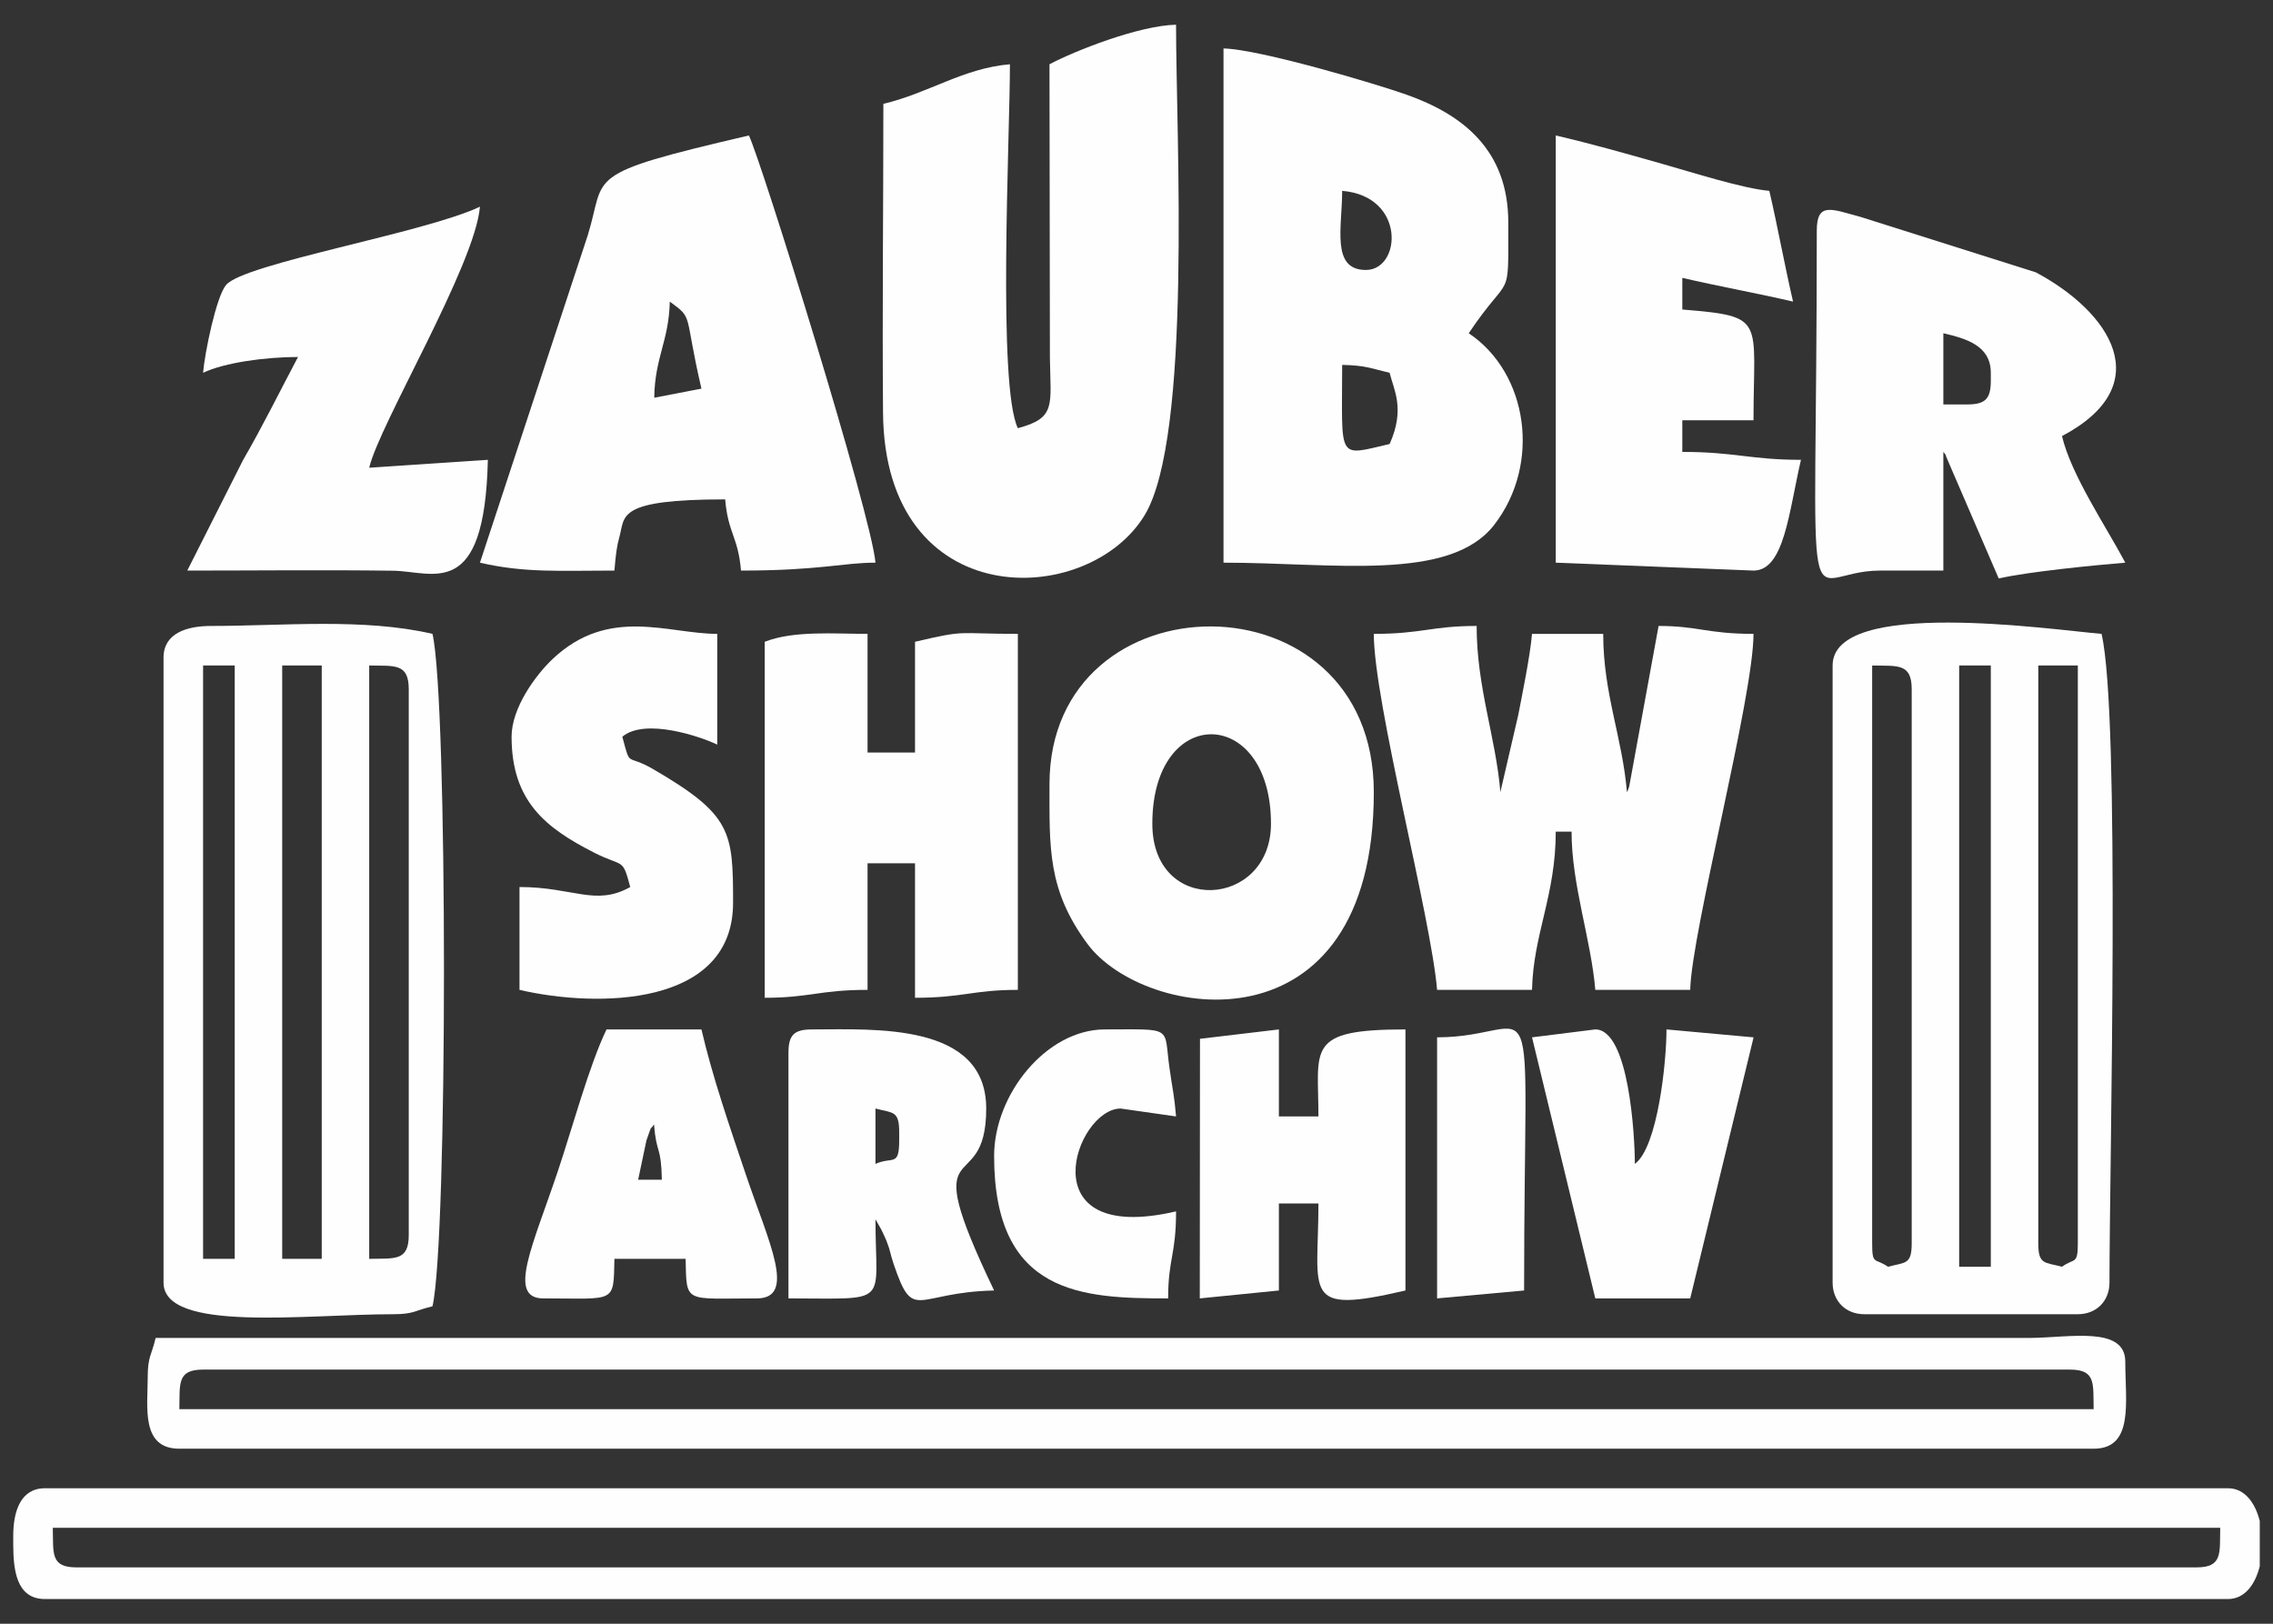 <?xml version="1.0" encoding="UTF-8"?>
<!DOCTYPE svg PUBLIC "-//W3C//DTD SVG 1.1//EN" "http://www.w3.org/Graphics/SVG/1.1/DTD/svg11.dtd">
<!-- Creator: CorelDRAW SE (OEM-Version) -->
<svg xmlns="http://www.w3.org/2000/svg" xml:space="preserve" width="42mm" height="30mm" version="1.1" style="shape-rendering:geometricPrecision; text-rendering:geometricPrecision; image-rendering:optimizeQuality; fill-rule:evenodd; clip-rule:evenodd"
viewBox="0 0 4200 3000"
 xmlns:xlink="http://www.w3.org/1999/xlink">
 <rect x="0" y="0" width="4200" height="3000" fill="#333333" stroke="none"/>
 <defs>
  <style type="text/css">
   <![CDATA[
    .fil0 {fill:#FEFEFE}
   ]]>
  </style>
 </defs>
 <g id="Ebene_x0020_1">
  <g id="_2058909800">
   <path class="fil0" d="M97.55 2822.78l4004.91 0c-1.05,46.84 4.76,73.09 -43.85,73.09l-3917.21 0c-48.8,0 -42.56,-26.26 -43.85,-73.09zm4077.99 -12.49l0 83.45c-8.51,34.01 -27.99,60.59 -58.46,60.59l-4034.15 0c-53.9,0 -58.19,-56.35 -58.46,-100.26l0 -14.56 0 -2.11c0,-44.88 13.53,-87.7 58.46,-87.7l4034.15 0c30.47,0 49.96,26.58 58.46,60.59z"/>
   <path class="fil0" d="M375.26 2530.45l3449.48 0c48.61,0 42.81,26.24 43.86,73.09l-3537.19 0c1.05,-46.85 -4.75,-73.09 43.85,-73.09zm-102.31 14.62c0,54.22 -13.09,131.55 58.46,131.55l3537.19 0c74.87,0 58.46,-86.51 58.46,-160.78 0,-66.63 -103.71,-44.33 -175.35,-43.91l-3464.14 0.06c-7.64,32.78 -14.62,33.6 -14.62,73.08z"/>
   <path class="fil0" d="M1939.22 118.74l0.77 541.57c1.08,88.83 12.29,111.69 -59.23,130.79 -37.88,-78.94 -14.62,-538.5 -14.62,-672.36 -86.23,7.18 -151.55,53.91 -233.86,73.08 0,189.92 -2.13,380.93 -0.63,570.67 2.95,372.25 377.81,362.75 483.23,189.65 88.23,-144.88 58.21,-701.64 58.21,-906.48 -68.78,1.53 -186.53,48.03 -233.87,73.08z"/>
   <path class="fil0" d="M2567.73 820.33c-98.62,22.98 -87.7,31.22 -87.7,-146.16 44.53,0.99 53.29,6.59 87.7,14.61 7.55,31.55 29.21,66.19 0,131.55zm-87.7 -467.73c118.31,9.85 109.28,146.17 43.85,146.17 -64.83,0 -43.85,-78.43 -43.85,-146.17zm-219.25 686.98c203.56,0 418.11,36.09 500.18,-69.87 86.97,-112.29 62.9,-280.38 -47.06,-354.01 78.07,-116.59 73.08,-52.22 73.08,-204.63 0,-134.77 -85.04,-199.62 -187.8,-236.08 -56.68,-20.11 -271.56,-83.99 -338.4,-85.48l0 950.07z"/>
   <path class="fil0" d="M521.43 1229.59l73.08 0 0 1096.23 -73.08 0 0 -1096.23zm-146.17 0l58.47 0 0 1096.23 -58.47 0 0 -1096.23zm306.95 1096.23l0 -1096.23c46.84,1.04 73.08,-4.76 73.08,43.85l0 1008.53c0,48.68 -26.25,42.72 -73.08,43.85zm-380.03 -1110.85l0 1154.7c0,92.93 263.76,58.47 423.88,58.47 39.48,0 40.3,-6.98 73.08,-14.62 28.3,-121.47 28.3,-1120.92 0,-1242.39 -127.16,-29.63 -277.06,-14.62 -409.26,-14.62 -44.88,0 -87.7,13.53 -87.7,58.46z"/>
   <path class="fil0" d="M3620.11 1229.59l58.47 0 0 1110.85 -58.47 0 0 -1110.85zm146.17 1067l0 -1067 73.08 0 0 1067c0,41.16 -6.32,27.07 -29.23,43.85 -32.57,-8.7 -43.85,-3.42 -43.85,-43.85zm-306.95 0l0 -1067c46.84,1.04 73.08,-4.76 73.08,43.85l0 1023.15c0,40.43 -11.27,35.15 -43.84,43.85 -24.64,-17.12 -29.24,-2.09 -29.24,-43.85zm-73.08 -1067l0 1140.08c0,34.22 24.25,58.47 58.47,58.47l394.64 0c34.21,0 58.47,-24.25 58.47,-58.47 0,-218.24 20.41,-1048.17 -14.62,-1198.54 -92.36,-7.69 -496.96,-67.43 -496.96,58.46z"/>
   <path class="fil0" d="M1208.89 734.85c1.14,-75.24 27.12,-104.59 28.74,-177.61 44.76,32.78 25.43,18.94 58.47,160.78l-87.21 16.83zm-322.05 304.73c82.28,19.16 147.65,14.61 248.48,14.61 2.56,-30.73 4.21,-44.24 9.52,-63.56 10.24,-37.28 -5.64,-67.98 195.11,-67.98 5.19,62.36 24.04,69.18 29.23,131.54 145.92,0 188.05,-14.61 248.48,-14.61 -7.29,-87.66 -210.18,-739.94 -233.86,-789.29 -312.41,72.79 -262.63,71.74 -297.79,184.55l-199.17 604.74z"/>
   <path class="fil0" d="M2538.5 1171.13c0,125.72 105.73,523.19 116.93,657.73l175.4 0c2.3,-103.22 43.85,-174.19 43.85,-292.32l29.23 0c0,98.75 36.09,199.05 43.85,292.32l175.39 0c2.4,-107.6 116.94,-540.67 116.94,-657.73 -85.41,0 -102.13,-14.62 -175.4,-14.62l-54.26 296.54c-0.81,2.4 -2.2,7.25 -4.2,10.4 -8.41,-100.93 -43.86,-181.8 -43.86,-292.32l-131.54 0c-3.42,41.04 -18.84,115.61 -25.45,149.94l-33.02 142.38c-8.47,-101.85 -43.85,-193.43 -43.85,-306.94 -83.39,0 -101.1,14.62 -190.01,14.62z"/>
   <path class="fil0" d="M3634.73 747.25l-43.85 0 0 -131.55c41.66,9.71 87.7,22.6 87.7,73.08l0 14.62c0,33.68 -10.17,43.85 -43.85,43.85zm-277.71 -321.56c0,791.81 -32.29,628.5 116.93,628.5l116.93 0 0 -219.24c2.04,2.92 4.61,4.24 5.38,9.23l96.94 224.63c53.39,-12.44 175.91,-24.41 233.86,-29.23 -34.33,-64.88 -100.23,-162.19 -116.93,-233.87 178.85,-94.63 89,-229.2 -48.29,-302.5l-323.95 -102.45c-52.38,-13.9 -80.87,-28.68 -80.87,24.93z"/>
   <path class="fil0" d="M2129.24 1521.92c0,-222.4 219.24,-218.31 219.24,0 0,156.36 -219.24,170.55 -219.24,0zm-190.02 -73.08c0,118.23 -3.68,195.43 70.22,295.19 104.55,141.12 529.06,207.55 529.06,-280.58 0,-408.44 -599.28,-402.85 -599.28,-14.61z"/>
   <path class="fil0" d="M2874.68 1039.58l365.41 14.61c56.96,0 65.2,-108.07 87.7,-204.62 -92.72,0 -122.04,-14.62 -219.25,-14.62l0 -58.47 131.55 0c0,-188.59 24.39,-191.65 -131.55,-204.63l0 -58.46c66.15,15.41 138.48,28.43 204.63,43.85 -15.41,-66.15 -28.44,-138.49 -43.85,-204.64 -47.88,-3.98 -142.76,-34.25 -198.46,-50.01 -69.47,-19.67 -128.39,-36.51 -196.18,-52.3l0 789.29z"/>
   <path class="fil0" d="M1413.03 1185.74l0 657.74c83.4,0 101.1,-14.62 190.02,-14.62l0 -233.86 87.7 0 0 248.48c88.91,0 106.62,-14.62 190.01,-14.62l0 -657.73c-116.79,0 -92.66,-8.07 -190.01,14.61l0 204.63 -87.7 0 0 -219.24c-62.79,0 -135.88,-6.4 -190.02,14.61z"/>
   <path class="fil0" d="M375.26 688.78c38.97,-18.69 114.96,-29.23 175.4,-29.23 -35.23,66.59 -65.06,127.38 -101.65,190.67l-102.98 203.97c126.51,0 253.89,-1.46 380.3,0.27 74.43,1.01 169.28,57.42 175.13,-204.89l-219.25 14.61c18.62,-79.93 195.63,-374.11 204.63,-482.34 -100.67,48.3 -435.99,104.8 -469.16,144.72 -18.07,21.74 -39.29,124.73 -42.42,162.22z"/>
   <path class="fil0" d="M945.3 1361.14c0,119.43 63.33,168.59 151.66,213.75 55.89,28.57 52.72,8.27 67.59,63.96 -64.15,36.04 -105.15,0 -204.63,0l0 190.01c142.88,33.29 394.65,31.95 394.65,-160.78 0,-131.93 -2.55,-162.52 -147.63,-247.01 -50.87,-29.63 -41.2,-0.74 -57,-59.93 42.19,-35.24 144.45,-0.23 175.39,14.61l0 -204.62c-91.15,0 -200.32,-51.71 -304.27,46.52 -31.1,29.38 -75.76,90.04 -75.76,143.49z"/>
   <path class="fil0" d="M2217.31 1919.25l-0.37 479.65 146.16 -14.61 0 -160.78 73.08 0c0,167.98 -32.9,205.9 160.78,160.78l0 -482.34c-185.32,0 -160.78,34.43 -160.78,160.78l-73.08 0 0 -160.78 -145.79 17.3z"/>
   <path class="fil0" d="M1617.66 2150.42l0 -102.31c32.58,8.7 43.85,3.42 43.85,43.85l0 14.62c0,50.2 -12.24,29.52 -43.85,43.84zm-160.78 -204.62l0 453.1c191.07,0 160.78,14.95 160.78,-146.16l10.59 18.63c1.32,2.85 7.67,15.88 9.28,19.97 9.13,23.11 6.05,21.53 13.89,44.57 36.93,108.6 38.91,51.65 185.49,48.38 -148.06,-308.58 -14.62,-162.44 -14.62,-336.18 0,-159.72 -207.62,-146.16 -321.56,-146.16 -33.68,0 -43.85,10.17 -43.85,43.85z"/>
   <path class="fil0" d="M1208.4 2077.34c4.73,56.79 13.19,38.09 14.62,102.32l-43.85 0 15.24 -72.46c13.12,-36.59 3.96,-14.05 13.99,-29.86zm-204.63 321.56c134.73,0 129.69,10.54 131.55,-73.08l131.55 0c1.86,83.62 -3.18,73.08 131.54,73.08 74.69,0 21.17,-105.69 -20.1,-228.37 -30.01,-89.2 -61.34,-179.01 -82.21,-268.58l-175.4 0c-32.22,67.16 -63.32,182.61 -89.66,261.13 -46.03,137.24 -94.58,235.82 -27.27,235.82z"/>
   <path class="fil0" d="M2830.83 1916.56l116.93 482.34 175.39 0 117.08 -482.3 -160.92 -14.65c0,59.61 -16.06,217.4 -58.47,248.47 0,-50.99 -10.69,-248.47 -73.08,-248.47l-116.93 14.61z"/>
   <path class="fil0" d="M1836.91 2135.81c0,256.93 163.54,263.09 321.56,263.09 0,-74.1 14.62,-79.63 14.62,-160.78 -275.47,64.18 -185.66,-190.01 -102.32,-190.01l102.32 14.62c-3.34,-40.03 -6.3,-47.7 -12.21,-90.11 -10.82,-77.48 8.52,-70.67 -119.34,-70.67 -107.66,0 -204.63,119.59 -204.63,233.86z"/>
   <path class="fil0" d="M2655.43 1916.56l0 482.34 160.78 -14.61c0,-617.8 35.93,-467.73 -160.78,-467.73z"/>
  </g>
 </g>
</svg>
